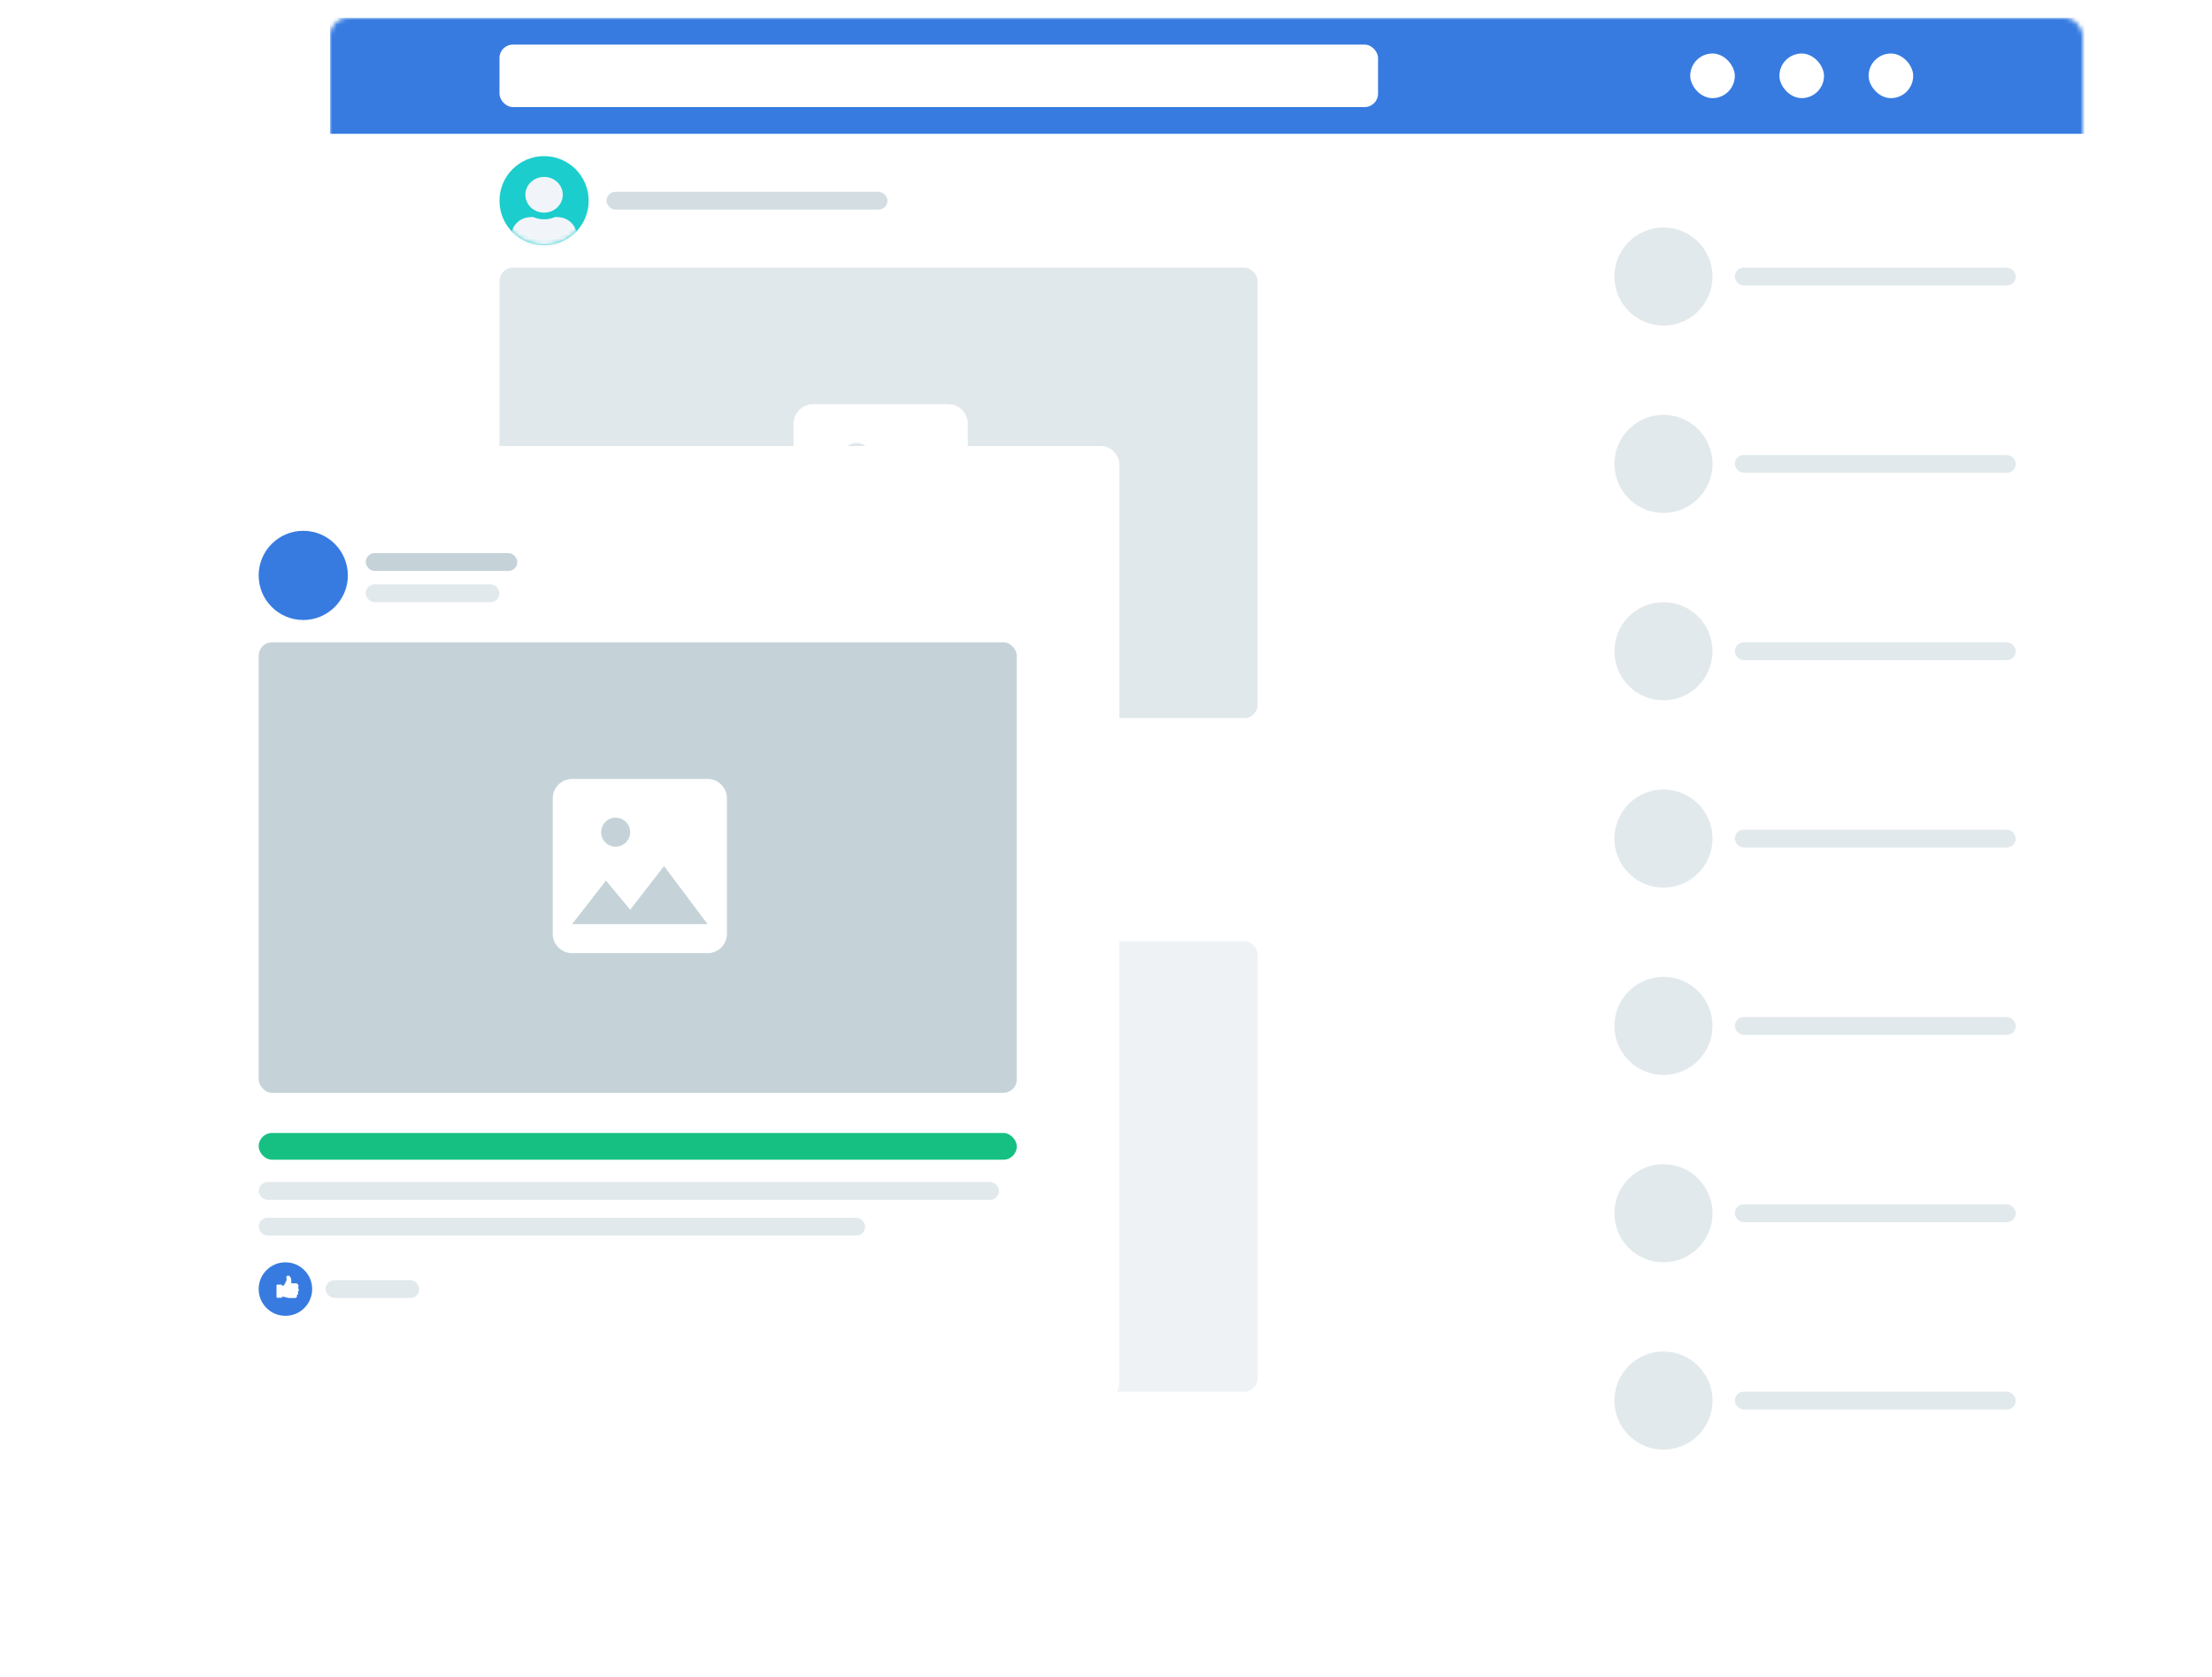 <svg width="496" height="376" viewBox="0 0 496 376" fill="none" xmlns="http://www.w3.org/2000/svg"><rect x="74" y="4" width="393" height="343" rx="4" fill="#fff"/><mask id="a" style="mask-type:alpha" maskUnits="userSpaceOnUse" x="74" y="4" width="393" height="343"><rect x="74" y="4" width="393" height="343" rx="4" fill="#fff"/></mask><g mask="url(#a)"><path fill="#377BE1" d="M74 4h394v26H74z"/></g><rect x="112" y="10" width="197" height="14" rx="3" fill="#fff"/><rect x="379" y="12" width="10" height="10" rx="5" fill="#fff"/><g filter="url(#b)"><rect x="353" y="35" width="108" height="306" rx="4" fill="#fff"/></g><rect opacity=".4" x="389" y="60" width="63" height="4" rx="2" fill="#B7C8CF"/><circle opacity=".4" cx="373" cy="62" r="11" fill="#B7C8CF"/><rect opacity=".4" x="389" y="102" width="63" height="4" rx="2" fill="#B7C8CF"/><circle opacity=".4" cx="373" cy="104" r="11" fill="#B7C8CF"/><rect opacity=".4" x="389" y="144" width="63" height="4" rx="2" fill="#B7C8CF"/><circle opacity=".4" cx="373" cy="146" r="11" fill="#B7C8CF"/><rect opacity=".4" x="389" y="186" width="63" height="4" rx="2" fill="#B7C8CF"/><circle opacity=".4" cx="373" cy="188" r="11" fill="#B7C8CF"/><rect opacity=".4" x="389" y="228" width="63" height="4" rx="2" fill="#B7C8CF"/><circle opacity=".4" cx="373" cy="230" r="11" fill="#B7C8CF"/><rect opacity=".4" x="389" y="270" width="63" height="4" rx="2" fill="#B7C8CF"/><circle opacity=".4" cx="373" cy="272" r="11" fill="#B7C8CF"/><rect opacity=".4" x="389" y="312" width="63" height="4" rx="2" fill="#B7C8CF"/><circle opacity=".4" cx="373" cy="314" r="11" fill="#B7C8CF"/><rect x="399" y="12" width="10" height="10" rx="5" fill="#fff"/><rect x="419" y="12" width="10" height="10" rx="5" fill="#fff"/><g opacity=".7"><rect opacity=".6" x="112" y="60" width="170" height="101" rx="3.006" fill="#B7C8CF"/><path fill-rule="evenodd" clip-rule="evenodd" d="M212.66 90.633a4.353 4.353 0 0 1 4.34 4.34v30.377a4.352 4.352 0 0 1-4.34 4.339h-30.376a4.352 4.352 0 0 1-4.34-4.339V94.973a4.353 4.353 0 0 1 4.34-4.34h30.376Zm-17.358 29.314-5.424-6.531-7.594 9.764h30.376l-9.764-13.019-7.594 9.786Zm-3.254-14.125a3.254 3.254 0 1 0 0-6.509 3.254 3.254 0 0 0 0 6.509Z" fill="#fff"/></g><g opacity=".4"><rect opacity=".6" x="112" y="211" width="170" height="101" rx="3.006" fill="#B7C8CF"/><path fill-rule="evenodd" clip-rule="evenodd" d="M212.66 241.634a4.352 4.352 0 0 1 4.34 4.339v30.377a4.352 4.352 0 0 1-4.34 4.339h-30.376a4.352 4.352 0 0 1-4.34-4.339v-30.377a4.352 4.352 0 0 1 4.34-4.339h30.376Zm-17.358 29.313-5.424-6.531-7.594 9.764h30.376l-9.764-13.019-7.594 9.786Zm-3.254-14.125a3.254 3.254 0 1 0 0-6.509 3.254 3.254 0 0 0 0 6.509Z" fill="#fff"/></g><rect opacity=".6" x="136" y="43" width="63" height="4" rx="2" fill="#B7C8CF"/><rect opacity=".5" x="136" y="194" width="63" height="4" rx="2" fill="#B7C8CF"/><circle cx="122" cy="45" r="10" fill="#1CCDCD"/><mask id="c" style="mask-type:alpha" maskUnits="userSpaceOnUse" x="112" y="35" width="20" height="20"><circle cx="122" cy="45" r="10" fill="#B7C8CF"/></mask><g mask="url(#c)"><path d="M122 47.667c2.315 0 4.191-1.791 4.191-4 0-2.21-1.876-4-4.191-4s-4.19 1.79-4.19 4c0 2.209 1.875 4 4.19 4Zm2.933 1h-.546a5.937 5.937 0 0 1-4.774 0h-.546c-2.429 0-4.4 1.88-4.4 4.2v1.3c0 .828.704 1.5 1.571 1.5h11.524c.868 0 1.571-.672 1.571-1.5v-1.3c0-2.32-1.97-4.2-4.4-4.2Z" fill="#F1F5F9"/></g><g opacity=".5"><circle cx="122" cy="196" r="10" fill="#1CCDCD"/><mask id="d" style="mask-type:alpha" maskUnits="userSpaceOnUse" x="112" y="186" width="20" height="20"><circle cx="122" cy="196" r="10" fill="#B7C8CF"/></mask><g mask="url(#d)"><path d="M122 198.667c2.315 0 4.191-1.791 4.191-4 0-2.21-1.876-4-4.191-4s-4.19 1.79-4.19 4c0 2.209 1.875 4 4.19 4Zm2.933 1h-.546a5.95 5.95 0 0 1-4.774 0h-.546c-2.429 0-4.4 1.881-4.4 4.2v1.3c0 .828.704 1.5 1.571 1.5h11.524c.868 0 1.571-.672 1.571-1.5v-1.3c0-2.319-1.97-4.2-4.4-4.2Z" fill="#F1F5F9"/></g></g><g filter="url(#e)"><rect opacity=".6" x="82" y="123" width="63" height="4" rx="2" fill="#B7C8CF"/><g filter="url(#f)"><rect x="35" y="100" width="216" height="214" rx="4" fill="#fff"/></g><rect opacity=".8" x="58" y="144" width="170" height="101" rx="3.006" fill="#B7C8CF"/><path fill-rule="evenodd" clip-rule="evenodd" d="M158.66 174.634a4.352 4.352 0 0 1 4.34 4.339v30.377a4.352 4.352 0 0 1-4.34 4.339h-30.376a4.352 4.352 0 0 1-4.34-4.339v-30.377a4.352 4.352 0 0 1 4.34-4.339h30.376Zm-17.358 29.313-5.424-6.531-7.594 9.764h30.376l-9.764-13.019-7.594 9.786Zm-3.254-14.125a3.254 3.254 0 1 0 0-6.509 3.254 3.254 0 0 0 0 6.509Z" fill="#fff"/><rect x="58" y="254" width="170" height="6" rx="3" fill="#16C083"/><rect opacity=".4" x="82" y="131" width="30" height="4" rx="2" fill="#B7C8CF"/><rect opacity=".8" x="82" y="124" width="34" height="4" rx="2" fill="#B7C8CF"/><rect opacity=".4" x="73" y="287" width="21" height="4" rx="2" fill="#B7C8CF"/><rect opacity=".4" x="58" y="265" width="166" height="4" rx="2" fill="#B7C8CF"/><rect opacity=".4" x="58" y="273" width="136" height="4" rx="2" fill="#B7C8CF"/><circle cx="68" cy="129" r="10" fill="#377BE1"/><circle cx="64" cy="289" r="6" fill="#377BE1"/><path d="M66.998 289.125a.57.57 0 0 0-.207-.399.36.36 0 0 0 .141-.267.796.796 0 0 0-.174-.566.553.553 0 0 0-.431-.192h-1.013c-.002-.156.006-.402.008-.62a1.452 1.452 0 0 0-.312-.899.444.444 0 0 0-.344-.182c-.187 0-.407.079-.45.254a.53.53 0 0 0 .017.241c.025.113.056.253.024.448-.056.332-.525 1.135-.678 1.282h-.328v-.009c0-.117-.089-.213-.2-.213h-.85c-.111 0-.201.096-.201.213v2.517c0 .118.09.214.2.214h.851c.111 0 .2-.096.2-.214v-.007h.446c.209.086.89.274 1.144.274h1.267c.086 0 .374-.02.46-.279a.487.487 0 0 0-.014-.342.6.6 0 0 0-.001-.024v-.007a.384.384 0 0 0 .287-.324.57.57 0 0 0-.08-.423c.168-.084.255-.25.238-.476Z" fill="#fff"/></g><defs><filter id="b" x="318" y="0" width="178" height="376" filterUnits="userSpaceOnUse" color-interpolation-filters="sRGB"><feFlood flood-opacity="0" result="BackgroundImageFix"/><feColorMatrix in="SourceAlpha" values="0 0 0 0 0 0 0 0 0 0 0 0 0 0 0 0 0 0 127 0" result="hardAlpha"/><feOffset/><feGaussianBlur stdDeviation="17.5"/><feColorMatrix values="0 0 0 0 0 0 0 0 0 0 0 0 0 0 0 0 0 0 0.14 0"/><feBlend in2="BackgroundImageFix" result="effect1_dropShadow_1085:114209"/><feBlend in="SourceGraphic" in2="effect1_dropShadow_1085:114209" result="shape"/></filter><filter id="e" x="0" y="65" width="286" height="284" filterUnits="userSpaceOnUse" color-interpolation-filters="sRGB"><feFlood flood-opacity="0" result="BackgroundImageFix"/><feColorMatrix in="SourceAlpha" values="0 0 0 0 0 0 0 0 0 0 0 0 0 0 0 0 0 0 127 0" result="hardAlpha"/><feOffset/><feGaussianBlur stdDeviation="17.5"/><feColorMatrix values="0 0 0 0 0 0 0 0 0 0 0 0 0 0 0 0 0 0 0.14 0"/><feBlend in2="BackgroundImageFix" result="effect1_dropShadow_1085:114209"/><feBlend in="SourceGraphic" in2="effect1_dropShadow_1085:114209" result="shape"/></filter><filter id="f" x="0" y="65" width="286" height="284" filterUnits="userSpaceOnUse" color-interpolation-filters="sRGB"><feFlood flood-opacity="0" result="BackgroundImageFix"/><feColorMatrix in="SourceAlpha" values="0 0 0 0 0 0 0 0 0 0 0 0 0 0 0 0 0 0 127 0" result="hardAlpha"/><feOffset/><feGaussianBlur stdDeviation="17.5"/><feColorMatrix values="0 0 0 0 0 0 0 0 0 0 0 0 0 0 0 0 0 0 0.14 0"/><feBlend in2="BackgroundImageFix" result="effect1_dropShadow_1085:114209"/><feBlend in="SourceGraphic" in2="effect1_dropShadow_1085:114209" result="shape"/></filter></defs></svg>